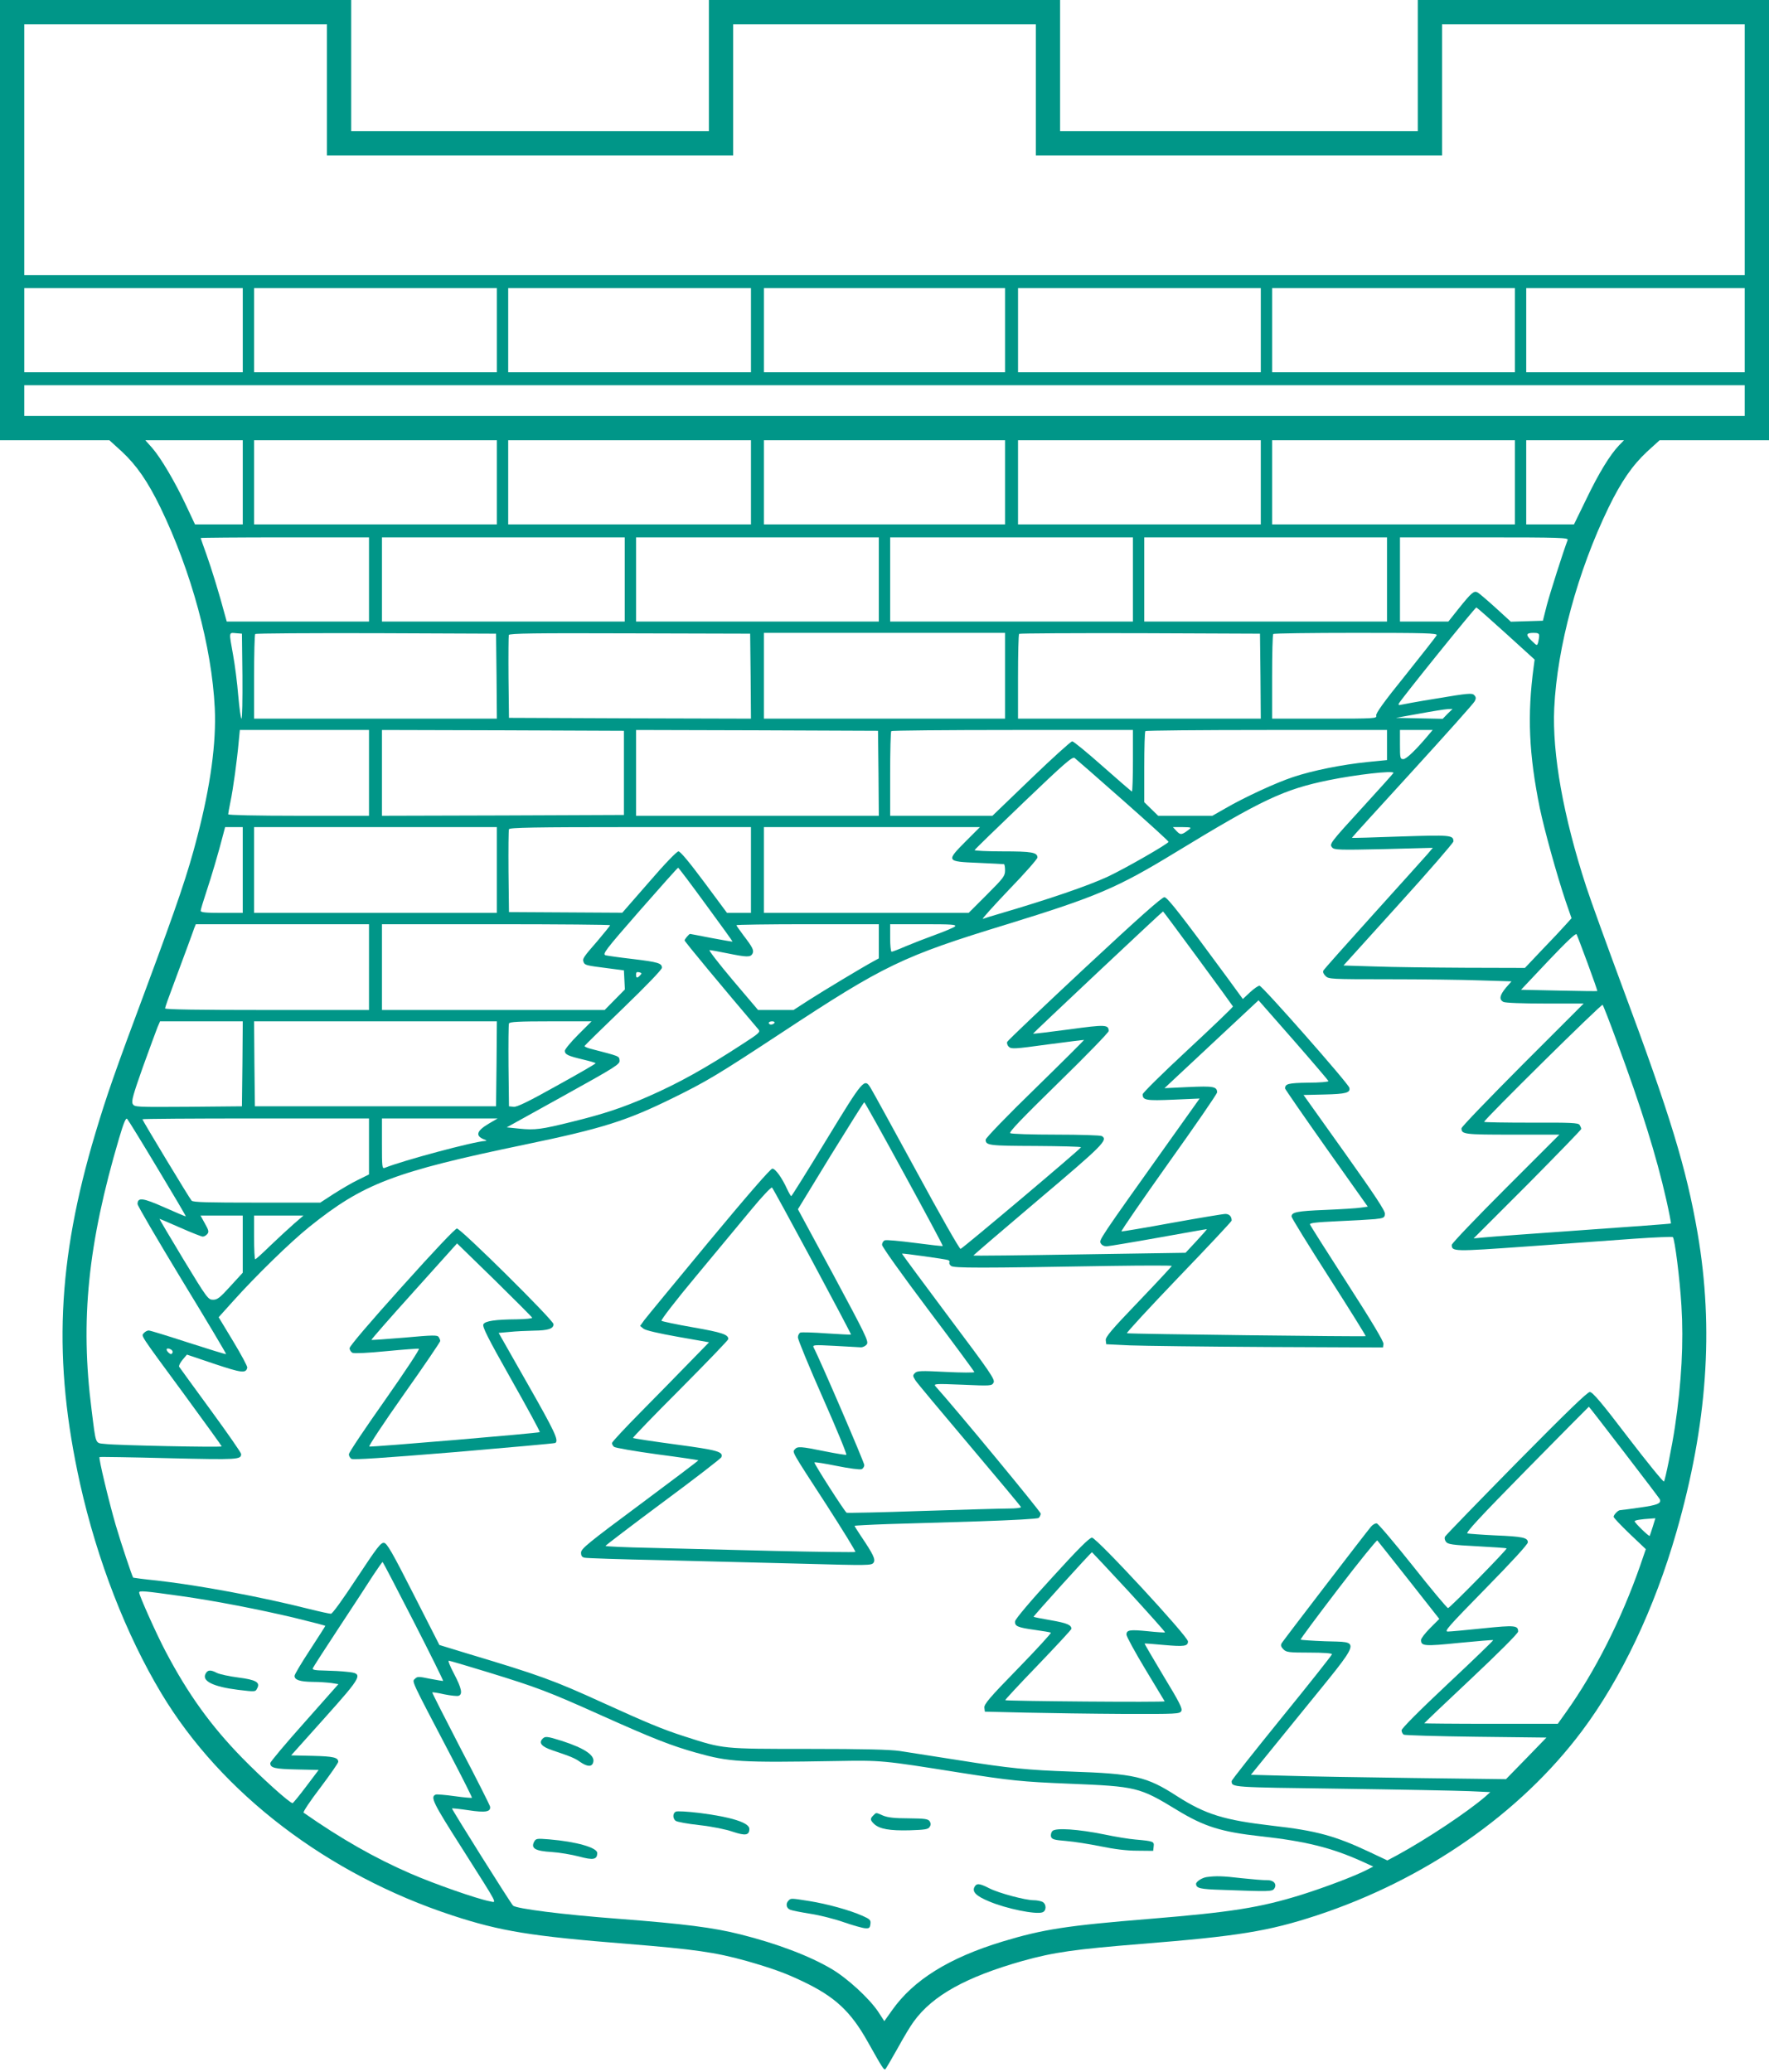 <?xml version="1.0" standalone="no"?>
<!DOCTYPE svg PUBLIC "-//W3C//DTD SVG 20010904//EN"
 "http://www.w3.org/TR/2001/REC-SVG-20010904/DTD/svg10.dtd">
<svg version="1.0" xmlns="http://www.w3.org/2000/svg"
 width="1093pt" height="1280pt" viewBox="0 0 1093 1280"
 preserveAspectRatio="xMidYMid meet">
<g transform="translate(0,1280) scale(0.1,-0.1)"
fill="#009688" stroke="none">
<path d="M0 11440 l0 -1360 338 0 338 0 77 -70 c91 -85 159 -183 238 -345 191
-394 318 -862 336 -1240 10 -213 -26 -480 -108 -794 -58 -226 -121 -411 -314
-931 -198 -530 -245 -666 -315 -899 -238 -794 -264 -1408 -95 -2169 106 -472
283 -929 502 -1294 371 -618 1028 -1119 1798 -1372 299 -98 485 -128 1085
-176 409 -33 538 -51 732 -105 153 -44 239 -74 347 -126 198 -94 296 -184 401
-371 94 -167 102 -180 111 -171 4 4 38 62 75 128 36 66 81 141 100 166 117
161 323 275 672 374 194 54 323 72 732 105 600 48 786 78 1085 176 668 220
1257 629 1639 1139 243 324 449 759 584 1230 191 666 232 1256 131 1845 -69
401 -170 732 -462 1515 -96 259 -198 540 -226 626 -142 435 -211 822 -198
1104 18 378 145 846 336 1240 79 162 147 260 238 345 l77 70 338 0 338 0 0
1360 0 1360 -1085 0 -1085 0 0 -405 0 -405 -1105 0 -1105 0 0 405 0 405 -1085
0 -1085 0 0 -405 0 -405 -1105 0 -1105 0 0 405 0 405 -1085 0 -1085 0 0 -1360z
m2020 805 l0 -405 1255 0 1255 0 0 405 0 405 935 0 935 0 0 -405 0 -405 1255
0 1255 0 0 405 0 405 935 0 935 0 0 -775 0 -775 -5315 0 -5315 0 0 775 0 775
935 0 935 0 0 -405z m-520 -1485 l0 -260 -675 0 -675 0 0 260 0 260 675 0 675
0 0 -260z m1570 0 l0 -260 -750 0 -750 0 0 260 0 260 750 0 750 0 0 -260z
m1570 0 l0 -260 -750 0 -750 0 0 260 0 260 750 0 750 0 0 -260z m1570 0 l0
-260 -745 0 -745 0 0 260 0 260 745 0 745 0 0 -260z m1580 0 l0 -260 -750 0
-750 0 0 260 0 260 750 0 750 0 0 -260z m1570 0 l0 -260 -750 0 -750 0 0 260
0 260 750 0 750 0 0 -260z m1420 0 l0 -260 -675 0 -675 0 0 260 0 260 675 0
675 0 0 -260z m0 -435 l0 -95 -5315 0 -5315 0 0 95 0 95 5315 0 5315 0 0 -95z
m-9280 -505 l0 -260 -147 0 -148 0 -55 117 c-69 147 -156 294 -210 356 l-42
47 301 0 301 0 0 -260z m1570 0 l0 -260 -750 0 -750 0 0 260 0 260 750 0 750
0 0 -260z m1570 0 l0 -260 -750 0 -750 0 0 260 0 260 750 0 750 0 0 -260z
m1570 0 l0 -260 -745 0 -745 0 0 260 0 260 745 0 745 0 0 -260z m1580 0 l0
-260 -750 0 -750 0 0 260 0 260 750 0 750 0 0 -260z m1570 0 l0 -260 -750 0
-750 0 0 260 0 260 750 0 750 0 0 -260z m643 228 c-56 -59 -124 -170 -201
-330 l-77 -158 -147 0 -148 0 0 260 0 260 302 0 302 0 -31 -32z m-7723 -828
l0 -260 -440 0 -439 0 -12 43 c-33 125 -83 287 -114 373 -19 53 -35 98 -35
100 0 2 234 4 520 4 l520 0 0 -260z m1580 0 l0 -260 -750 0 -750 0 0 260 0
260 750 0 750 0 0 -260z m1570 0 l0 -260 -750 0 -750 0 0 260 0 260 750 0 750
0 0 -260z m1570 0 l0 -260 -750 0 -750 0 0 260 0 260 750 0 750 0 0 -260z
m1570 0 l0 -260 -750 0 -750 0 0 260 0 260 750 0 750 0 0 -260z m1116 244
c-28 -74 -109 -328 -129 -404 l-24 -95 -99 -3 -99 -3 -94 86 c-52 47 -102 90
-112 95 -22 12 -37 -1 -118 -102 l-62 -78 -150 0 -149 0 0 260 0 260 521 0
c470 0 521 -2 515 -16z m-380 -579 l176 -160 -6 -45 c-40 -298 -30 -538 38
-873 28 -134 105 -413 160 -576 l36 -104 -37 -41 c-20 -23 -85 -92 -144 -153
l-107 -113 -368 1 c-203 1 -455 4 -561 8 l-192 6 339 375 c187 206 339 382
340 391 1 40 -16 41 -327 31 -164 -6 -299 -10 -300 -8 -1 1 167 186 373 411
206 226 380 420 386 433 9 18 8 26 -4 38 -13 13 -38 11 -229 -21 -118 -19
-220 -38 -227 -40 -8 -3 -12 0 -10 7 7 19 473 597 480 595 4 -1 87 -74 184
-162z m-7808 -262 c1 -145 -1 -263 -6 -263 -4 0 -13 64 -20 143 -6 78 -21 192
-32 252 -26 144 -27 137 18 133 l37 -3 3 -262z m1570 0 l2 -263 -750 0 -750 0
0 258 c0 142 3 262 7 265 3 4 340 6 747 5 l741 -3 3 -262z m1570 -1 l2 -262
-747 2 -748 3 -3 250 c-1 137 0 255 2 262 4 10 162 12 748 10 l743 -2 3 -263z
m1572 3 l0 -265 -745 0 -745 0 0 265 0 265 745 0 745 0 0 -265z m1578 -2 l2
-263 -750 0 -750 0 0 258 c0 142 3 262 7 266 4 3 340 5 747 4 l741 -3 3 -262z
m1089 253 c-3 -8 -90 -118 -192 -246 -135 -167 -185 -237 -182 -251 5 -18 -5
-19 -319 -19 l-324 0 0 258 c0 142 3 262 7 265 3 4 233 7 511 7 429 0 503 -2
499 -14z m633 -3 c0 -10 -3 -28 -6 -41 -7 -23 -7 -23 -40 9 -39 37 -36 49 12
49 26 0 34 -4 34 -17z m-566 -483 l-30 -31 -144 3 -145 3 145 26 c80 15 158
27 175 28 l30 1 -31 -30z m-6664 -365 l0 -265 -435 0 c-263 0 -435 4 -435 9 0
5 6 40 14 78 16 75 41 257 51 371 l7 72 399 0 399 0 0 -265z m1575 0 l0 -260
-747 -3 -748 -2 0 265 0 265 748 -2 747 -3 0 -260z m1573 -2 l2 -263 -750 0
-750 0 0 265 0 265 748 -2 747 -3 3 -262z m1572 77 c0 -104 -3 -190 -6 -190
-3 0 -84 70 -180 155 -96 85 -181 155 -189 155 -8 0 -122 -103 -254 -230
l-239 -230 -316 0 -316 0 0 258 c0 142 3 262 7 265 3 4 341 7 750 7 l743 0 0
-190z m1570 97 l0 -93 -122 -12 c-155 -16 -337 -52 -459 -93 -103 -34 -301
-125 -421 -195 l-77 -44 -168 0 -167 0 -43 42 -43 42 0 216 c0 119 3 220 7
223 3 4 341 7 750 7 l743 0 0 -93z m255 61 c-77 -92 -136 -148 -154 -148 -20
0 -21 6 -21 90 l0 90 101 0 101 0 -27 -32z m-1887 -402 c155 -137 282 -252
282 -257 0 -11 -268 -165 -375 -215 -123 -57 -359 -138 -672 -230 -45 -13 -90
-27 -100 -31 -10 -4 62 76 159 178 98 101 178 192 178 201 0 32 -35 38 -215
38 -97 0 -175 4 -173 8 2 5 138 137 302 294 255 244 302 285 316 275 9 -7 143
-124 298 -261z m1672 169 c0 -2 -81 -93 -181 -202 -214 -234 -216 -237 -198
-259 13 -15 43 -16 318 -10 l304 8 -33 -39 c-18 -21 -169 -188 -334 -371 -166
-184 -305 -340 -309 -348 -5 -8 0 -21 13 -34 19 -19 31 -20 388 -20 203 0 457
-3 565 -7 l196 -6 -35 -40 c-38 -46 -43 -72 -15 -87 12 -6 113 -10 258 -10
l238 0 -378 -378 c-207 -208 -377 -384 -377 -393 0 -37 17 -39 314 -39 l291 0
-333 -333 c-182 -182 -332 -339 -332 -348 0 -42 11 -42 462 -10 238 17 538 39
666 48 128 9 235 13 238 10 12 -12 43 -257 53 -424 14 -226 1 -474 -40 -748
-17 -115 -60 -329 -68 -338 -4 -4 -104 119 -222 273 -163 214 -219 280 -236
280 -15 0 -146 -127 -454 -439 -238 -242 -436 -446 -440 -454 -5 -8 -3 -21 5
-32 11 -16 38 -20 192 -28 98 -5 181 -11 183 -13 6 -5 -351 -369 -362 -369 -6
0 -104 117 -217 260 -114 143 -214 261 -223 263 -9 2 -25 -7 -36 -20 -33 -39
-541 -702 -552 -720 -7 -13 -4 -23 11 -38 18 -18 33 -20 160 -20 86 0 140 -4
140 -10 0 -5 -139 -181 -310 -391 -170 -210 -310 -386 -310 -393 1 -39 -7 -38
676 -47 363 -5 718 -12 791 -15 l131 -6 -31 -28 c-112 -96 -355 -258 -543
-361 l-62 -33 -108 51 c-214 101 -332 133 -599 163 -303 35 -416 70 -594 184
-187 121 -263 138 -656 151 -262 9 -377 20 -690 70 -154 24 -318 50 -365 57
-61 9 -223 13 -565 13 -537 0 -522 -1 -765 77 -137 44 -232 84 -505 208 -304
139 -393 171 -830 302 l-180 55 -160 314 c-131 258 -164 315 -182 317 -20 3
-43 -28 -168 -217 -88 -134 -151 -221 -160 -221 -9 0 -69 13 -133 29 -305 77
-684 147 -941 176 -80 8 -146 17 -148 18 -6 7 -75 212 -108 325 -41 141 -107
414 -100 420 2 2 194 -1 426 -7 432 -10 449 -9 449 26 0 8 -85 130 -188 271
-104 142 -191 262 -195 268 -3 6 6 25 21 43 l27 32 169 -57 c171 -57 196 -60
204 -23 1 8 -38 81 -87 162 l-90 149 91 101 c138 154 352 363 469 457 334 268
521 340 1334 509 477 99 625 146 910 286 212 104 283 147 675 405 633 417 746
472 1390 669 555 171 683 225 1045 446 532 324 666 388 945 445 167 34 400 61
400 45z m-7110 -600 l0 -265 -130 0 c-100 0 -130 3 -130 13 0 7 16 60 35 117
31 93 75 241 105 358 l11 42 54 0 55 0 0 -265z m1570 0 l0 -265 -750 0 -750 0
0 265 0 265 750 0 750 0 0 -265z m1570 0 l0 -265 -74 0 -74 0 -141 190 c-91
122 -147 190 -159 190 -10 0 -84 -76 -182 -190 l-165 -189 -350 2 -350 2 -3
250 c-1 137 0 255 3 262 3 10 157 13 750 13 l745 0 0 -265z m1325 175 c-120
-121 -119 -123 81 -131 82 -4 152 -7 157 -8 4 0 7 -18 7 -38 0 -35 -9 -47
-112 -150 l-113 -113 -632 0 -633 0 0 265 0 265 667 0 668 0 -90 -90z m1380
74 c-43 -33 -51 -34 -75 -9 l-23 25 59 0 c55 -1 58 -2 39 -16z m-2984 -462
c92 -125 166 -228 165 -229 -1 -2 -60 9 -131 22 -71 14 -130 25 -131 25 -7 0
-34 -33 -34 -40 0 -7 234 -289 457 -551 12 -15 2 -24 -94 -86 -236 -154 -398
-244 -587 -327 -157 -69 -274 -108 -469 -156 -193 -48 -231 -53 -329 -43 l-77
8 350 194 c330 183 350 196 347 220 -3 27 4 24 -181 72 -21 6 -37 13 -35 17 2
4 110 110 241 236 141 136 237 236 237 247 0 28 -23 35 -180 54 -80 9 -155 20
-168 23 -21 7 -5 29 210 275 128 146 235 266 238 266 3 0 80 -102 171 -227z
m-2081 -387 l0 -265 -630 0 c-420 0 -630 3 -630 10 0 6 24 74 54 153 29 78 68
183 86 232 18 50 37 100 41 113 l9 22 535 0 535 0 0 -265z m1490 259 c0 -3
-35 -46 -77 -96 -90 -103 -95 -111 -87 -132 7 -19 15 -21 149 -38 l100 -13 3
-59 3 -59 -63 -64 -62 -63 -688 0 -688 0 0 265 0 265 705 0 c388 0 705 -3 705
-6z m1660 -99 l0 -106 -31 -17 c-72 -39 -311 -183 -400 -240 l-96 -62 -110 0
-109 0 -157 185 c-86 102 -150 185 -143 185 8 0 58 -9 111 -20 119 -24 141
-25 154 -3 11 21 3 38 -56 115 -23 31 -43 59 -43 62 0 3 198 6 440 6 l440 0 0
-105z m470 91 c-8 -7 -62 -30 -120 -51 -58 -21 -140 -53 -183 -71 -43 -19 -83
-34 -88 -34 -5 0 -9 38 -9 85 l0 85 207 0 c175 0 205 -2 193 -14z m3910 -229
c34 -92 61 -169 59 -170 -2 -1 -109 0 -238 3 l-233 5 168 178 c112 118 170
173 175 165 4 -7 35 -89 69 -181z m-5855 -73 c-18 -19 -25 -18 -25 5 0 14 5
18 20 14 16 -4 17 -7 5 -19z m6035 -409 c154 -416 244 -706 305 -975 18 -80
31 -147 29 -149 -2 -2 -247 -20 -546 -41 -299 -21 -572 -41 -608 -45 l-65 -6
333 333 c182 184 332 338 332 343 0 6 -5 17 -10 25 -8 13 -52 15 -300 14 -159
0 -290 2 -290 5 0 14 725 730 732 723 4 -4 44 -106 88 -227z m-8492 -137 l-3
-263 -332 -3 c-325 -2 -332 -2 -343 18 -9 17 3 58 63 228 41 114 82 224 90
245 l16 37 256 0 255 0 -2 -262z m1570 0 l-3 -263 -745 0 -745 0 -3 263 -2
262 750 0 750 0 -2 -262z m504 179 c-45 -45 -82 -90 -82 -99 0 -23 20 -32 113
-54 42 -10 77 -20 77 -23 0 -4 -108 -66 -240 -139 -177 -99 -247 -133 -267
-130 l-28 3 -3 250 c-1 137 0 255 3 262 3 10 62 13 257 13 l253 0 -83 -83z
m1213 73 c-3 -5 -13 -10 -21 -10 -8 0 -14 5 -14 10 0 6 9 10 21 10 11 0 17 -4
14 -10z m-3811 -899 c97 -161 176 -295 174 -296 -2 -1 -61 24 -133 56 -133 59
-165 63 -165 20 0 -10 124 -222 275 -471 152 -249 274 -454 272 -456 -2 -2
-106 30 -233 71 -126 41 -236 75 -245 75 -9 0 -22 -7 -30 -16 -16 -20 -34 6
248 -377 128 -175 233 -320 233 -323 0 -7 -649 6 -720 15 -63 7 -56 -12 -84
211 -71 553 -23 1025 170 1678 29 98 42 128 50 119 6 -6 91 -144 188 -306z
m1306 136 l0 -173 -67 -33 c-38 -18 -105 -58 -151 -87 l-83 -54 -392 0 c-304
0 -393 2 -403 12 -13 14 -304 496 -304 503 0 3 315 5 700 5 l700 0 0 -173z
m742 142 c-77 -45 -87 -76 -32 -98 18 -7 20 -10 8 -10 -68 -3 -506 -120 -620
-166 -17 -7 -18 4 -18 149 l0 156 358 0 357 0 -53 -31z m-1522 -745 l0 -177
-76 -83 c-65 -72 -81 -84 -107 -84 -31 0 -37 8 -184 250 -83 138 -150 250
-147 250 2 0 59 -25 128 -55 68 -30 131 -55 139 -55 8 0 21 7 28 16 11 13 9
23 -15 65 l-27 49 130 0 131 0 0 -176z m315 124 c-33 -29 -99 -90 -146 -135
-47 -46 -88 -83 -92 -83 -4 0 -7 61 -7 135 l0 135 153 0 152 0 -60 -52z m-756
-777 c7 -5 10 -14 6 -20 -5 -9 -10 -9 -21 0 -26 22 -14 38 15 20z m8976 -633
c119 -155 219 -286 221 -292 9 -25 -17 -35 -124 -50 -62 -9 -117 -16 -122 -16
-12 0 -40 -29 -40 -41 0 -6 45 -53 99 -105 l100 -95 -35 -102 c-116 -332 -278
-653 -457 -904 l-52 -73 -412 0 c-227 0 -413 2 -413 3 0 2 131 127 290 276
169 159 290 280 290 291 0 38 -19 40 -215 20 -105 -11 -203 -20 -219 -20 -25
0 0 28 233 266 161 164 261 273 261 285 0 29 -30 36 -200 43 -85 4 -163 10
-173 12 -13 4 73 97 365 394 211 214 384 389 385 389 1 1 99 -126 218 -281z
m177 -460 c-9 -29 -18 -55 -19 -57 -4 -6 -93 81 -93 90 0 7 36 13 102 17 l26
2 -16 -52z m-1507 -331 l188 -239 -57 -57 c-31 -31 -56 -64 -56 -73 0 -38 20
-40 235 -18 114 11 209 19 211 17 2 -2 -124 -124 -281 -271 -177 -166 -285
-275 -285 -286 0 -10 6 -22 13 -27 6 -4 208 -10 447 -13 l435 -5 -125 -129
-125 -128 -565 7 c-311 4 -665 10 -788 14 l-223 6 316 389 c378 466 366 428
142 436 -80 3 -148 8 -151 10 -2 3 102 143 232 313 129 169 239 304 242 300 4
-5 92 -115 195 -246z m-6150 -253 c103 -201 185 -367 183 -369 -1 -1 -38 5
-80 13 -72 15 -79 15 -94 0 -19 -18 -29 3 220 -472 75 -143 134 -261 132 -263
-2 -2 -50 2 -107 10 -57 8 -109 12 -116 10 -36 -14 -20 -47 163 -334 233 -368
215 -333 168 -325 -78 15 -344 108 -488 171 -219 95 -430 215 -660 376 -5 4
41 73 103 154 61 81 111 153 111 160 0 27 -30 34 -158 37 l-133 3 206 230
c238 266 242 276 140 286 -33 4 -95 7 -139 8 -58 1 -77 4 -73 14 2 7 75 120
162 252 87 132 182 277 211 323 30 45 56 82 58 82 2 0 88 -165 191 -366z
m-1435 155 c207 -29 485 -83 703 -135 103 -25 187 -47 187 -49 0 -2 -43 -69
-95 -149 -52 -79 -95 -151 -95 -160 0 -25 34 -36 112 -37 40 0 92 -4 116 -7
l43 -7 -210 -237 c-116 -130 -211 -243 -211 -251 0 -30 28 -36 163 -39 l136
-3 -77 -102 c-42 -56 -80 -102 -84 -103 -17 -1 -192 157 -313 281 -193 198
-333 393 -470 653 -56 105 -165 349 -165 367 0 13 32 10 260 -22z m1894 -470
c305 -94 370 -118 706 -269 317 -142 427 -185 583 -229 203 -57 272 -61 862
-51 285 5 289 4 755 -70 325 -51 391 -58 686 -70 417 -17 434 -21 667 -163
167 -102 273 -135 517 -162 274 -30 437 -70 625 -155 l70 -32 -39 -20 c-73
-38 -261 -109 -404 -154 -257 -80 -435 -108 -937 -149 -515 -42 -658 -64 -910
-140 -332 -101 -552 -238 -684 -426 l-47 -66 -39 60 c-56 82 -187 203 -286
262 -137 81 -337 157 -564 214 -166 42 -347 65 -750 96 -348 26 -637 63 -655
82 -18 19 -380 596 -377 600 2 2 48 -3 102 -11 105 -16 139 -10 133 23 -2 9
-83 171 -182 359 -98 189 -177 345 -175 346 2 2 36 -3 75 -12 40 -8 79 -12 88
-9 26 10 18 47 -28 135 -24 45 -39 82 -33 82 5 0 114 -32 241 -71z"/>
<path d="M6702 6819 c-260 -243 -476 -448 -479 -456 -3 -8 1 -22 10 -30 15
-15 35 -14 239 14 123 16 224 29 226 28 1 -1 -135 -137 -303 -301 -168 -163
-305 -305 -305 -315 0 -36 21 -38 308 -39 155 -1 282 -4 281 -8 0 -9 -730
-624 -744 -628 -6 -2 -129 214 -273 480 -145 266 -272 498 -283 515 -38 62
-45 53 -273 -321 -116 -191 -214 -347 -217 -348 -3 0 -14 19 -25 42 -32 71
-73 128 -92 128 -11 0 -152 -162 -392 -451 -206 -249 -386 -467 -400 -486
l-25 -35 21 -17 c12 -10 93 -29 212 -50 l193 -34 -123 -126 c-67 -69 -201
-206 -298 -304 -96 -97 -176 -183 -178 -191 -2 -7 4 -18 12 -25 7 -6 127 -27
266 -46 138 -18 253 -35 255 -37 1 -2 -161 -124 -361 -273 -322 -239 -363
-273 -364 -297 0 -21 6 -29 23 -32 12 -3 225 -10 472 -15 248 -6 641 -16 874
-22 406 -11 425 -11 438 6 14 20 0 50 -79 167 -21 31 -38 59 -38 61 0 2 93 7
208 11 114 3 367 11 562 17 207 7 360 15 368 21 6 6 12 18 12 27 0 12 -517
638 -648 784 -16 18 -11 19 165 12 177 -8 181 -7 192 13 10 19 -20 63 -279
408 -159 213 -289 388 -287 389 3 3 270 -34 285 -40 7 -3 11 -9 8 -14 -3 -5 1
-15 10 -22 17 -14 168 -14 992 0 204 3 372 3 372 0 0 -3 -92 -102 -205 -220
-167 -174 -205 -219 -203 -239 l3 -25 145 -7 c80 -3 465 -8 855 -10 l710 -3 3
22 c2 14 -72 139 -223 373 -125 194 -229 358 -231 365 -4 9 37 14 168 20 95 4
200 10 233 13 55 6 60 9 62 32 2 19 -63 117 -250 380 l-253 355 130 3 c133 3
161 11 153 42 -7 27 -538 630 -555 630 -8 0 -35 -18 -59 -41 l-44 -41 -97 133
c-280 381 -368 494 -387 496 -14 2 -157 -125 -493 -438z m699 61 c118 -160
215 -294 217 -298 1 -4 -124 -124 -278 -267 -154 -143 -280 -267 -280 -276 0
-37 22 -40 190 -33 l162 7 -188 -264 c-436 -612 -434 -610 -423 -630 6 -12 20
-19 37 -19 15 1 160 25 322 54 162 29 296 53 297 52 1 -1 -28 -34 -65 -74
l-67 -72 -654 -10 c-360 -6 -655 -9 -657 -7 -1 1 178 155 399 342 402 340 434
372 395 396 -7 5 -134 9 -283 9 -148 0 -276 4 -283 9 -10 6 75 94 297 311 171
167 311 311 311 320 0 40 -19 41 -245 10 -120 -16 -220 -28 -222 -26 -2 2 793
750 803 755 1 1 98 -130 215 -289z m590 -505 c118 -135 215 -249 217 -254 2
-5 -55 -10 -125 -10 -124 -2 -143 -7 -143 -36 1 -5 116 -172 256 -370 l255
-360 -43 -6 c-24 -4 -122 -10 -218 -14 -177 -7 -210 -14 -210 -41 0 -8 104
-177 231 -375 127 -198 229 -362 227 -364 -4 -4 -1452 13 -1475 18 -6 1 137
156 318 345 181 188 329 346 329 351 0 26 -15 41 -39 41 -14 0 -163 -25 -330
-55 -168 -31 -308 -54 -312 -53 -4 2 127 192 291 423 165 231 300 427 300 436
0 36 -23 40 -176 33 l-149 -7 80 75 c130 122 500 467 501 468 0 0 97 -110 215
-245z m-2404 -828 c133 -243 240 -443 238 -445 -2 -2 -79 7 -172 19 -93 12
-177 20 -186 16 -9 -3 -17 -16 -17 -28 0 -12 119 -179 285 -400 157 -208 285
-382 285 -386 0 -4 -79 -4 -176 1 -154 8 -178 7 -191 -7 -14 -14 -14 -18 3
-45 10 -16 161 -196 334 -401 173 -205 317 -377 318 -382 2 -5 -32 -9 -75 -9
-43 0 -284 -7 -536 -15 -252 -9 -462 -13 -466 -11 -13 8 -204 306 -199 311 2
3 65 -7 139 -22 74 -15 143 -24 152 -20 9 3 17 15 17 26 0 16 -275 655 -312
724 -9 18 -4 19 129 12 76 -4 149 -8 162 -9 13 0 29 8 37 19 12 18 -8 58 -206
427 l-220 407 202 331 c112 181 205 330 208 330 3 0 114 -199 247 -443z m-567
-541 c132 -246 240 -450 238 -451 -2 -2 -69 2 -150 7 -81 6 -154 8 -163 5 -8
-4 -15 -17 -15 -30 0 -13 69 -181 154 -373 85 -192 150 -350 145 -352 -4 -2
-65 8 -135 22 -147 30 -167 31 -183 12 -16 -19 -25 -4 196 -344 101 -157 181
-287 178 -290 -3 -3 -227 0 -498 6 -270 7 -617 15 -769 19 -153 3 -278 9 -277
12 0 3 160 125 355 270 196 145 358 270 361 278 13 34 -22 44 -283 79 -142 19
-260 37 -263 40 -3 2 129 139 292 302 163 164 297 303 297 309 0 28 -39 41
-216 72 -104 18 -193 37 -197 41 -5 4 91 129 214 276 123 148 277 334 342 412
65 79 123 140 127 135 5 -4 117 -210 250 -457z"/>
<path d="M2483 4850 c-199 -221 -323 -367 -323 -379 0 -11 8 -24 18 -29 10 -5
95 -1 207 10 105 10 196 17 203 15 7 -1 -82 -136 -209 -317 -122 -173 -223
-323 -223 -334 -1 -10 6 -23 15 -29 11 -7 195 5 633 41 340 29 622 54 627 57
23 15 -3 70 -171 365 l-179 315 67 6 c37 4 104 7 150 8 90 1 122 12 122 40 0
24 -573 591 -597 591 -11 -1 -143 -140 -340 -360z m805 -191 c2 -5 -41 -9 -95
-10 -131 -1 -194 -10 -206 -30 -9 -14 26 -83 171 -340 100 -177 180 -324 177
-327 -5 -6 -1034 -93 -1053 -89 -7 1 88 145 213 322 124 175 225 324 225 330
0 5 -4 17 -10 25 -8 12 -34 12 -210 -4 -111 -9 -204 -16 -205 -14 -2 2 116
137 263 300 l266 296 231 -225 c126 -124 232 -230 233 -234z"/>
<path d="M6500 3053 c-131 -142 -226 -255 -228 -269 -4 -31 15 -39 123 -54 50
-7 93 -14 98 -17 4 -2 -87 -102 -203 -221 -176 -180 -210 -221 -208 -242 l3
-25 255 -6 c140 -3 411 -7 602 -8 329 -1 348 0 357 18 8 15 -12 55 -110 216
-65 109 -118 199 -117 201 2 1 55 -3 119 -9 126 -11 149 -8 149 22 0 31 -565
641 -593 641 -16 0 -87 -71 -247 -247z m476 -88 c124 -136 225 -248 222 -250
-2 -2 -50 1 -106 7 -112 11 -132 8 -132 -21 0 -11 52 -107 116 -213 64 -106
118 -196 120 -199 4 -7 -978 1 -985 7 -2 2 89 100 203 218 113 118 206 218
206 223 -1 24 -27 35 -123 52 -59 10 -109 20 -111 22 -3 3 355 399 361 399 1
0 104 -110 229 -245z"/>
<path d="M1270 2459 c-24 -45 48 -80 200 -99 109 -13 108 -13 119 9 20 37 -7
53 -117 67 -55 7 -114 20 -131 28 -40 21 -58 20 -71 -5z"/>
<path d="M3349 2054 c-20 -24 0 -46 62 -67 121 -41 140 -49 174 -73 44 -30 72
-31 80 -3 14 43 -51 87 -192 133 -96 30 -106 31 -124 10z"/>
<path d="M4175 1607 c-19 -10 -19 -41 -1 -56 8 -7 74 -19 148 -27 79 -9 163
-26 206 -41 78 -26 102 -22 102 18 0 38 -111 73 -306 98 -75 9 -141 13 -149 8z"/>
<path d="M5396 1584 c-21 -20 -20 -29 5 -53 33 -31 96 -42 218 -39 96 3 116 6
125 21 8 12 8 22 0 35 -10 14 -28 17 -130 18 -87 0 -129 5 -158 17 -46 20 -41
20 -60 1z"/>
<path d="M6502 1487 c-8 -9 -11 -25 -8 -35 6 -16 20 -20 94 -26 48 -4 143 -19
212 -33 82 -17 159 -27 225 -27 l100 -1 3 27 c4 31 -1 33 -113 43 -38 3 -124
17 -190 31 -161 33 -305 43 -323 21z"/>
<path d="M3300 1421 c-21 -41 8 -57 108 -63 48 -3 124 -16 170 -28 88 -24 112
-19 112 22 0 33 -129 70 -296 84 -78 6 -82 6 -94 -15z"/>
<path d="M7455 1203 c-28 -4 -65 -28 -65 -42 1 -27 24 -33 161 -37 295 -11
311 -11 323 9 17 27 -5 52 -45 51 -19 -1 -89 5 -156 12 -120 14 -160 15 -218
7z"/>
<path d="M6021 1142 c-16 -30 11 -57 92 -90 104 -44 284 -81 327 -67 26 8 27
51 1 65 -11 5 -35 10 -54 10 -52 0 -217 44 -275 74 -61 31 -78 32 -91 8z"/>
<path d="M4872 1058 c-19 -19 -14 -48 11 -57 12 -5 69 -16 126 -25 57 -9 149
-32 205 -52 55 -19 115 -36 131 -37 26 -2 30 2 33 26 3 25 -2 30 -52 52 -77
34 -214 72 -326 90 -114 18 -113 18 -128 3z"/>
</g>
</svg>
